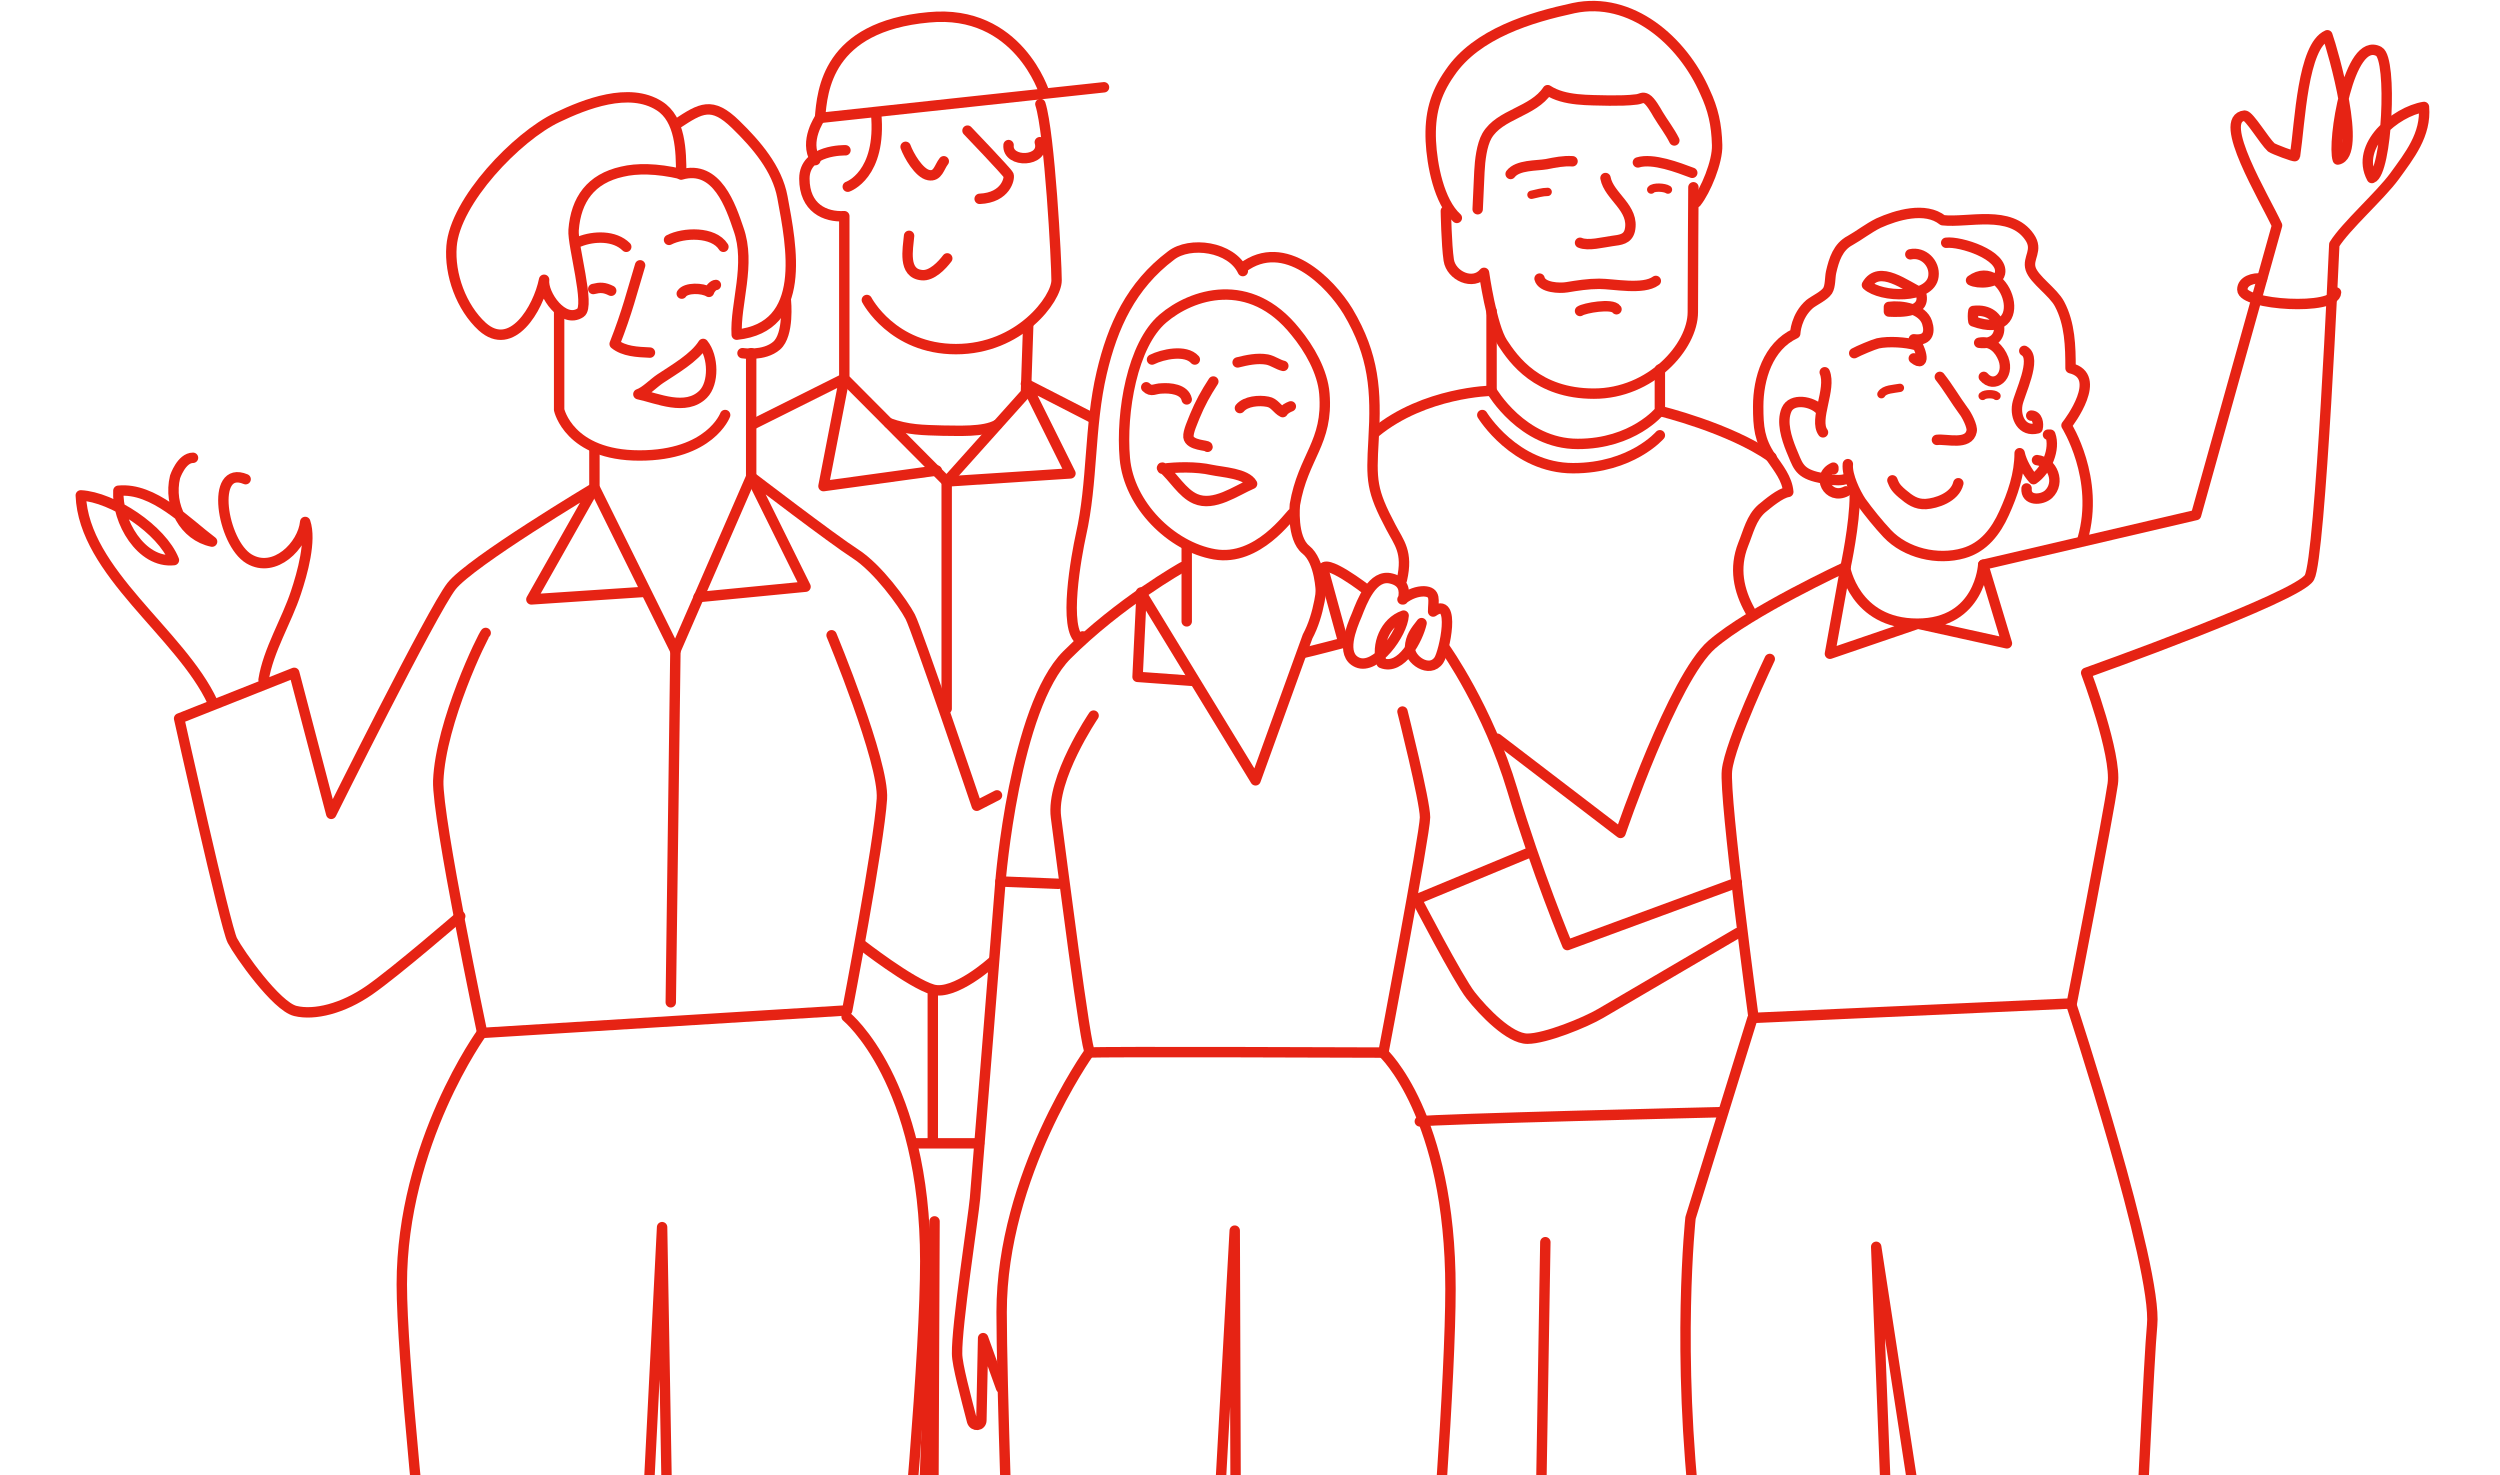 <svg xmlns="http://www.w3.org/2000/svg" width="600" height="354" viewBox="0 0 600 354" fill="none"><g clip-path="url(#clip0_12229_3345)"><g clip-path="url(#clip1_12229_3345)"><g clip-path="url(#clip2_12229_3345)"><path d="M467.085 58.265C470.417 57.849 480.967 61.178 479.995 65.617C479.44 68.114 474.581 68.114 473.054 67.282C481.522 61.178 488.186 82.403 473.61 77.132C473.471 76.438 473.471 75.328 473.61 74.634C481.245 73.663 481.939 83.236 474.998 82.264C477.913 81.71 479.856 83.652 480.828 86.149C482.355 90.311 478.607 93.362 476.108 90.449" stroke="#E62314" stroke-width="2.5" stroke-linecap="round" stroke-linejoin="round"></path><path d="M458.478 61.039C461.532 60.346 464.447 63.12 464.031 66.311C463.337 71.86 451.398 71.444 448.066 68.392C450.982 63.259 457.645 68.808 460.977 70.195C462.504 75.051 456.396 74.912 453.342 74.773C453.342 74.635 453.342 73.802 453.342 73.664C456.396 73.247 461.393 74.08 462.504 77.409C463.337 80.045 462.504 81.849 459.311 81.432C460.699 82.82 462.643 88.646 459.311 86.01" stroke="#E62314" stroke-width="2.5" stroke-linecap="round" stroke-linejoin="round"></path><path d="M437.933 89.34C439.599 93.363 435.295 100.715 437.516 103.767" stroke="#E62314" stroke-width="2.5" stroke-linecap="round" stroke-linejoin="round"></path><path d="M420.025 146.634C417.248 141.64 416.138 136.368 418.359 130.68C419.608 127.628 420.302 124.299 422.801 122.079C424.328 120.831 427.243 118.334 429.187 118.056C428.909 114.865 426.827 112.368 425.022 109.733C422.246 105.571 421.968 102.519 421.968 97.525C421.968 90.866 424.328 83.097 430.853 80.045C430.853 80.045 430.991 75.883 434.323 72.97C435.573 71.999 437.794 71.028 438.627 69.779C439.321 68.669 439.182 66.588 439.46 65.34C440.154 62.288 441.125 59.236 444.041 57.71C446.262 56.461 448.344 54.797 450.843 53.548C455.146 51.606 462.087 49.525 466.252 52.855C472.36 53.548 482.494 50.219 487.075 56.878C489.296 60.068 486.52 61.872 487.353 64.508C488.186 67.143 492.767 70.057 494.294 72.97C496.793 77.687 496.931 83.097 496.931 88.369C504.844 90.311 496.654 101.27 495.96 102.103C495.96 102.103 504.011 114.865 499.847 129.293" stroke="#E62314" stroke-width="2.5" stroke-linecap="round" stroke-linejoin="round"></path><path d="M459.866 82.819C457.367 82.126 453.341 81.848 450.704 82.403C449.593 82.681 445.984 84.207 445.012 84.761" stroke="#E62314" stroke-width="2.5" stroke-linecap="round" stroke-linejoin="round"></path><path d="M465.558 90.45C467.64 93.085 469.306 95.999 471.25 98.635C471.944 99.467 473.471 102.38 473.193 103.49C472.499 106.958 467.224 105.293 464.864 105.571" stroke="#E62314" stroke-width="2.5" stroke-linecap="round" stroke-linejoin="round"></path><path d="M491.518 104.322H492.073C493.322 107.79 491.24 112.785 488.047 115.004C486.659 113.478 485.132 110.842 484.715 108.762C484.715 113.756 483.049 118.611 480.967 123.189C479.024 127.49 476.108 131.374 471.25 132.761C465.003 134.565 457.368 132.761 452.925 128.045C450.843 125.825 448.483 122.912 446.678 120.415C445.29 118.334 443.208 114.033 443.486 111.397" stroke="#E62314" stroke-width="2.5" stroke-linecap="round" stroke-linejoin="round"></path><path d="M485.826 84.207C489.019 86.01 484.577 94.611 484.16 97.108C483.605 100.16 485.271 103.767 489.019 102.796C489.296 101.686 489.019 99.744 487.492 99.744" stroke="#E62314" stroke-width="2.5" stroke-linecap="round" stroke-linejoin="round"></path><path d="M488.88 110.426C492.628 110.842 494.571 115.837 491.656 118.611C489.99 120.137 486.103 120.276 486.381 117.224" stroke="#E62314" stroke-width="2.5" stroke-linecap="round" stroke-linejoin="round"></path><path d="M443.069 117.917C438.766 120.137 435.712 114.172 440.015 112.229C440.015 112.229 440.015 112.507 440.015 112.646" stroke="#E62314" stroke-width="2.5" stroke-linecap="round" stroke-linejoin="round"></path><path d="M470 115.975C469.167 119.444 464.586 120.831 462.226 120.97C459.866 121.108 458.339 119.998 456.535 118.472C454.73 116.946 454.591 116.253 454.175 115.282" stroke="#E62314" stroke-width="2.5" stroke-linecap="round" stroke-linejoin="round"></path><path d="M328.125 141.64C328.125 141.64 317.436 133.316 317.436 136.923C317.436 140.53 316.603 147.605 313.827 152.738L301.333 187.281L273.846 142.195" stroke="#E62314" stroke-width="2.5" stroke-linecap="round" stroke-linejoin="round"></path><path d="M284.813 131.235V149.131" stroke="#E62314" stroke-width="2.5" stroke-linecap="round" stroke-linejoin="round"></path><path d="M283.841 136.091C283.841 136.091 268.71 144.553 256.077 157.177C243.444 169.801 240.113 211.558 240.113 211.558L253.995 212.113" stroke="#E62314" stroke-width="2.5" stroke-linecap="round" stroke-linejoin="round"></path><path d="M262.463 171.744C262.463 171.744 252.19 186.865 253.44 196.159C254.689 205.454 260.659 252.899 261.63 252.621C262.602 252.344 332.012 252.621 332.012 252.621C332.012 252.621 342.007 200.044 342.007 196.159C342.007 192.275 336.593 170.772 336.593 170.772" stroke="#E62314" stroke-width="2.5" stroke-linecap="round" stroke-linejoin="round"></path><path d="M436.822 98.357C434.878 96.276 430.019 95.444 428.77 98.357C427.521 101.271 428.77 105.155 429.881 107.929C431.408 111.398 431.547 113.34 435.85 114.45C437.516 114.866 442.513 115.976 443.763 114.45" stroke="#E62314" stroke-width="2.5" stroke-linecap="round" stroke-linejoin="round"></path><path d="M442.93 136.091L439.182 156.9L460.282 149.686L481.661 154.403L475.969 135.536C475.969 135.536 475.275 149.686 460.144 149.686C445.012 149.686 442.791 136.091 442.791 136.091H442.93Z" stroke="#E62314" stroke-width="2.5" stroke-linecap="round" stroke-linejoin="round"></path><path d="M475.969 135.536L527.055 123.606L546.49 54.103C543.575 47.722 531.775 28.439 538.716 27.745C539.827 27.745 543.436 33.849 545.102 35.375C545.657 35.792 550.794 37.734 550.794 37.456C552.043 29.133 552.598 11.098 558.568 8.462C559.956 12.347 567.036 37.179 561.066 38.289C559.678 34.266 563.704 8.462 570.923 12.347C574.254 14.15 572.866 41.479 569.257 42.728C565.092 34.959 574.948 26.774 581.751 25.665C582.306 32.323 578.28 37.318 574.671 42.312C571.2 47.028 563.01 54.242 560.233 58.681C560.233 58.681 556.902 133.871 554.264 138.588C551.765 143.305 500.679 161.478 500.679 161.478C500.679 161.478 508.037 181.039 507.065 188.114C506.093 195.189 497.209 240.83 497.209 240.83L420.857 244.298C420.857 244.298 413.778 191.582 414.472 184.923C415.166 178.264 424.744 158.149 424.744 158.149" stroke="#E62314" stroke-width="2.5" stroke-linecap="round" stroke-linejoin="round"></path><path d="M359.36 177.293L388.929 199.905C388.929 199.905 401.561 162.726 410.862 154.68C420.163 146.634 442.93 136.091 442.93 136.091C442.93 136.091 445.151 125.825 445.151 118.889" stroke="#E62314" stroke-width="2.5" stroke-linecap="round" stroke-linejoin="round"></path><path d="M298.279 64.23C308.274 56.739 319.241 67.698 323.544 74.774C329.791 85.317 330.346 93.779 329.652 105.571C329.097 115.282 329.097 117.64 333.817 126.519C335.76 130.264 337.982 132.484 336.454 139.143" stroke="#E62314" stroke-width="2.5" stroke-linecap="round" stroke-linejoin="round"></path><path d="M298.279 65.062C295.503 59.097 285.508 57.849 281.065 61.317C271.487 68.531 267.044 78.242 264.407 89.478C261.353 102.519 262.324 115.559 259.409 128.461C258.437 132.9 254.967 151.351 259.409 153.709C260.242 153.431 259.409 153.293 259.826 152.738" stroke="#E62314" stroke-width="2.5" stroke-linecap="round" stroke-linejoin="round"></path><path d="M310.356 123.05C309.524 123.605 301.888 134.842 291.477 133.038C281.065 131.235 270.931 121.108 269.96 110.01C268.988 98.912 271.764 82.681 279.122 76.438C285.924 70.611 299.945 65.895 310.912 79.629C314.243 83.652 317.436 89.201 317.853 94.472C318.824 106.264 312.716 109.594 310.773 121.108C310.773 121.108 309.94 129.154 313.41 131.929C316.881 134.703 317.02 142.194 317.02 142.194" stroke="#E62314" stroke-width="2.5" stroke-linecap="round" stroke-linejoin="round"></path><path d="M284.814 95.86C284.258 93.363 280.788 93.085 278.844 93.224C277.178 93.224 276.346 94.195 275.096 92.947" stroke="#E62314" stroke-width="2.5" stroke-linecap="round" stroke-linejoin="round"></path><path d="M297.585 97.941C298.973 96.276 302.166 95.999 304.248 96.415C305.914 96.692 306.469 98.218 307.858 98.912C308.274 98.218 309.107 97.802 309.801 97.525" stroke="#E62314" stroke-width="2.5" stroke-linecap="round" stroke-linejoin="round"></path><path d="M291.199 91.56C289.395 94.334 288.006 96.831 286.757 99.883C286.341 100.993 285.091 103.629 285.23 104.877C285.508 106.958 289.811 106.82 289.811 107.236" stroke="#E62314" stroke-width="2.5" stroke-linecap="round" stroke-linejoin="round"></path><path d="M278.983 112.507C278.983 112.368 278.705 112.23 278.983 112.23C281.62 114.449 283.703 118.334 286.896 119.721C291.338 121.663 296.613 117.779 300.5 116.114C299.112 113.617 293.42 113.34 290.783 112.785C287.034 111.952 282.314 112.091 279.122 112.507H278.983Z" stroke="#E62314" stroke-width="2.5" stroke-linecap="round" stroke-linejoin="round"></path><path d="M346.866 155.651C346.866 155.651 357.139 170.079 362.969 189.639C368.8 209.2 376.157 226.818 376.157 226.818L416.832 211.836" stroke="#E62314" stroke-width="2.5" stroke-linecap="round" stroke-linejoin="round"></path><path d="M338.953 216.275L366.717 204.761" stroke="#E62314" stroke-width="2.5" stroke-linecap="round" stroke-linejoin="round"></path><path d="M339.925 215.72C339.925 215.72 349.92 235.003 352.974 238.888C356.028 242.772 362.275 249.292 366.578 249.292C370.882 249.292 380.46 245.408 384.209 243.188C387.957 240.968 417.109 223.905 417.109 223.905" stroke="#E62314" stroke-width="2.5" stroke-linecap="round" stroke-linejoin="round"></path><path d="M336.732 143.859C337.287 141.501 336.732 139.559 333.956 138.865C329.375 137.617 326.876 144.414 325.626 147.605C324.377 150.518 321.601 157.177 325.765 158.981C330.207 160.923 336.593 152.044 336.871 147.744C332.429 149.27 330.207 154.819 331.596 159.119C336.316 161.061 340.341 153.293 341.174 149.547C339.647 151.489 338.537 152.877 338.398 155.374C338.12 158.287 343.118 161.755 345.339 158.426C346.588 156.622 349.642 142.749 343.951 146.773C343.951 144.137 344.784 142.056 341.73 141.917C340.203 141.917 338.398 142.472 336.593 143.859H336.732Z" stroke="#E62314" stroke-width="2.5" stroke-linecap="round" stroke-linejoin="round"></path><path d="M331.873 252.621C331.873 252.621 348.115 267.465 348.115 309.36C348.115 351.256 334.095 498.584 334.095 498.584H297.029L296.335 295.349L285.091 497.196L246.638 497.89C246.638 497.89 240.391 347.788 240.391 314.909C240.391 282.031 261.353 252.621 261.353 252.621" stroke="#E62314" stroke-width="2.5" stroke-linecap="round" stroke-linejoin="round"></path><path d="M313.133 156.622C314.521 156.345 322.434 154.264 322.434 154.264L317.714 137.062" stroke="#E62314" stroke-width="2.5" stroke-linecap="round" stroke-linejoin="round"></path><path d="M273.985 142.333L273.014 162.449L286.34 163.42" stroke="#E62314" stroke-width="2.5" stroke-linecap="round" stroke-linejoin="round"></path><path d="M297.029 86.981C299.25 86.427 301.749 85.872 304.109 86.288C305.497 86.565 306.747 87.536 307.996 87.814" stroke="#E62314" stroke-width="2.5" stroke-linecap="round" stroke-linejoin="round"></path><path d="M286.757 86.288C284.535 83.791 278.983 85.039 276.484 86.288" stroke="#E62314" stroke-width="2.5" stroke-linecap="round" stroke-linejoin="round"></path><path d="M420.58 244.436L405.726 292.297C405.726 292.297 402.256 324.343 407.114 365.406C411.973 406.469 424.467 495.532 424.467 495.532H457.923L450.288 299.234L480.273 494.977H508.176C508.176 494.977 515.117 331.973 516.505 318.1C517.893 304.228 497.07 240.968 497.07 240.968" stroke="#E62314" stroke-width="2.5" stroke-linecap="round" stroke-linejoin="round"></path><path d="M542.881 66.866C540.799 66.589 538.161 67.421 538.161 69.502C538.161 73.248 560.511 74.635 560.65 70.196" stroke="#E62314" stroke-width="2.5" stroke-linecap="round" stroke-linejoin="round"></path><path d="M240.113 211.558C240.113 211.558 234.421 283.002 234.005 287.58C233.588 292.158 229.562 318.239 229.701 324.898C229.701 327.534 231.784 335.164 233.311 341.129C233.727 342.377 235.532 342.239 235.532 340.851L235.948 321.152L240.252 333.083" stroke="#E62314" stroke-width="2.5" stroke-linecap="round" stroke-linejoin="round"></path><path d="M369.494 66.866C370.049 69.086 374.353 69.225 376.019 68.947C378.517 68.531 381.155 68.115 383.793 68.115C387.263 68.115 394.343 69.641 397.397 67.421" stroke="#E62314" stroke-width="2.5" stroke-linecap="round" stroke-linejoin="round"></path><path d="M379.211 74.635C380.183 73.941 386.985 72.693 387.957 74.219" stroke="#E62314" stroke-width="2.5" stroke-linecap="round" stroke-linejoin="round"></path><path d="M385.32 42.727C386.152 47.167 392.399 49.941 391.15 55.352C390.595 57.433 388.929 57.571 386.847 57.849C384.764 58.126 381.155 59.097 379.211 58.265" stroke="#E62314" stroke-width="2.5" stroke-linecap="round" stroke-linejoin="round"></path><path d="M362.553 41.756C364.219 39.537 368.8 39.814 371.16 39.398C373.242 38.982 375.185 38.566 377.407 38.705" stroke="#E62314" stroke-width="2.5" stroke-linecap="round" stroke-linejoin="round"></path><path d="M393.093 38.982C396.703 37.873 402.811 40.231 406.142 41.479" stroke="#E62314" stroke-width="2.5" stroke-linecap="round" stroke-linejoin="round"></path><path d="M349.643 52.3C345.339 48.416 343.673 39.537 343.396 33.849C343.118 27.468 344.367 22.612 347.977 17.479C354.362 8.046 367.412 4.162 377.684 1.942C391.428 -0.971 403.783 9.711 409.197 22.057C411.14 26.219 411.973 29.826 412.112 34.82C412.251 38.843 409.335 45.78 407.114 48.554" stroke="#E62314" stroke-width="2.5" stroke-linecap="round" stroke-linejoin="round"></path><path d="M347.005 50.635C347.005 50.635 347.144 58.681 347.699 62.427C348.254 66.172 353.529 68.669 356.167 65.479C356.167 65.479 357.972 78.242 360.609 82.265C363.247 86.288 368.939 94.473 382.543 94.473C396.147 94.473 406.281 83.236 406.281 74.912C406.281 66.589 406.42 44.947 406.42 44.947" stroke="#E62314" stroke-width="2.5" stroke-linecap="round" stroke-linejoin="round"></path><path d="M401.839 33.71C400.729 31.491 399.202 29.549 397.952 27.468C397.397 26.497 396.148 24.277 395.176 23.722C394.204 23.167 393.926 23.722 392.816 23.861C390.734 24.138 388.512 24.138 386.291 24.138C381.294 24 375.463 24.277 371.437 21.641C367.967 26.913 359.915 27.329 356.861 32.6C355.612 34.82 355.195 38.427 355.057 41.202C354.918 44.254 354.779 47.306 354.64 50.219" stroke="#E62314" stroke-width="2.5" stroke-linecap="round" stroke-linejoin="round"></path><path d="M357.972 74.635V93.779C357.972 93.779 365.329 106.542 378.656 106.542C391.983 106.542 398.368 98.635 398.368 98.635V88.646" stroke="#E62314" stroke-width="2.5" stroke-linecap="round" stroke-linejoin="round"></path><path d="M398.369 98.635C398.369 98.635 415.027 102.658 425.161 109.733" stroke="#E62314" stroke-width="2.5" stroke-linecap="round" stroke-linejoin="round"></path><path d="M357.972 93.779C357.972 93.779 341.869 94.057 330.069 103.768" stroke="#E62314" stroke-width="2.5" stroke-linecap="round" stroke-linejoin="round"></path><path d="M340.758 269.13C343.395 268.575 413.5 266.91 413.5 266.91" stroke="#E62314" stroke-width="2.5" stroke-linecap="round" stroke-linejoin="round"></path><path d="M370.882 298.124L367.689 490.26L334.789 490.815" stroke="#E62314" stroke-width="2.5" stroke-linecap="round" stroke-linejoin="round"></path><path d="M203.187 244.02C203.187 244.02 222.066 259.419 222.066 302.701C222.066 345.984 205.408 493.173 205.408 493.173L162.512 498.584L158.903 294.517L148.63 497.058L115.868 497.751C115.868 497.751 96.434 342.239 96.434 308.251C96.434 274.262 115.73 247.766 115.73 247.766" stroke="#E62314" stroke-width="2.5" stroke-linecap="round" stroke-linejoin="round"></path><path d="M163.484 41.756C163.484 36.346 163.345 28.577 158.209 25.387C150.99 20.809 140.44 24.971 133.776 28.161C124.059 32.739 109.205 48.277 108.372 59.097C107.817 65.895 110.732 73.802 115.73 78.38C122.809 84.762 129.195 74.08 130.583 67.143C130.167 70.612 135.164 77.825 139.329 75.051C141.689 73.525 137.386 58.82 137.663 55.213C138.218 47.86 141.828 42.866 149.324 41.202C152.795 40.369 157.515 40.369 163.484 41.756Z" stroke="#E62314" stroke-width="2.5" stroke-linecap="round" stroke-linejoin="round"></path><path d="M162.512 29.687C168.204 25.942 170.841 24.277 176.533 29.826C181.531 34.681 186.528 40.508 187.778 47.306C189.999 59.236 193.886 78.519 176.811 80.323C176.394 72.97 180.281 63.398 177.227 54.936C175.423 49.664 172.091 39.398 163.484 41.895" stroke="#E62314" stroke-width="2.5" stroke-linecap="round" stroke-linejoin="round"></path><path d="M153.628 63.675C151.684 70.057 150.574 74.773 147.52 82.542C149.741 84.346 152.934 84.484 155.988 84.623" stroke="#E62314" stroke-width="2.5" stroke-linecap="round" stroke-linejoin="round"></path><path d="M160.569 57.571C164.039 55.768 171.258 55.49 173.618 59.236" stroke="#E62314" stroke-width="2.5" stroke-linecap="round" stroke-linejoin="round"></path><path d="M150.296 59.236C147.52 56.462 142.522 56.6 139.052 57.988" stroke="#E62314" stroke-width="2.5" stroke-linecap="round" stroke-linejoin="round"></path><path d="M163.623 70.473C164.595 68.947 168.621 69.086 170.148 70.057C170.425 69.225 171.258 68.392 171.813 68.392" stroke="#E62314" stroke-width="2.5" stroke-linecap="round" stroke-linejoin="round"></path><path d="M146.687 69.779C145.021 68.947 144.049 68.947 142.383 69.363" stroke="#E62314" stroke-width="2.5" stroke-linecap="round" stroke-linejoin="round"></path><path d="M168.759 82.542C166.677 85.871 161.818 88.646 158.487 90.866C156.821 91.975 154.877 94.056 153.211 94.611C157.793 95.582 164.595 98.773 168.759 94.611C171.397 91.975 171.258 85.594 168.759 82.542Z" stroke="#E62314" stroke-width="2.5" stroke-linecap="round" stroke-linejoin="round"></path><path d="M188.611 72.138C188.611 72.138 189.444 80.323 186.39 82.958C183.336 85.594 178.199 84.762 178.199 84.762" stroke="#E62314" stroke-width="2.5" stroke-linecap="round" stroke-linejoin="round"></path><path d="M134.193 74.496V98.357C134.193 98.357 136.553 109.317 153.489 109.317C170.425 109.317 174.034 99.606 174.034 99.606" stroke="#E62314" stroke-width="2.5" stroke-linecap="round" stroke-linejoin="round"></path><path d="M142.661 107.79V116.946L162.096 156.206L180.282 114.449V84.762" stroke="#E62314" stroke-width="2.5" stroke-linecap="round" stroke-linejoin="round"></path><path d="M154.6 142.056L127.53 143.859L142.661 117.085C142.661 117.085 112.953 134.842 108.372 140.669C103.791 146.495 79.498 195.327 79.498 195.327L70.613 161.478L42.988 172.437C42.988 172.437 54.093 222.517 55.759 225.708C57.425 228.899 66.31 241.523 70.891 242.633C75.472 243.743 82.274 242.078 88.66 237.639C95.046 233.199 110.455 219.882 110.455 219.882" stroke="#E62314" stroke-width="2.5" stroke-linecap="round" stroke-linejoin="round"></path><path d="M167.648 143.304L193.33 140.807L180.281 114.449C180.281 114.449 199.855 129.432 205.269 132.9C210.683 136.368 216.791 144.83 218.457 148.021C220.123 151.212 234.421 193.385 234.421 193.385L239.28 190.888" stroke="#E62314" stroke-width="2.5" stroke-linecap="round" stroke-linejoin="round"></path><path d="M162.096 156.206L160.985 240.552" stroke="#E62314" stroke-width="2.5" stroke-linecap="round" stroke-linejoin="round"></path><path d="M116.563 151.905C116.008 152.321 105.735 173.269 105.18 187.419C104.902 196.437 115.73 247.904 115.73 247.904L203.326 242.494C203.326 242.494 210.961 202.679 211.655 191.72C212.21 182.841 199.578 152.46 199.578 152.46" stroke="#E62314" stroke-width="2.5" stroke-linecap="round" stroke-linejoin="round"></path><path d="M51.039 168.553C43.404 152.044 20.082 137.339 19.388 118.888C27.023 119.305 38.823 127.073 41.738 134.426C33.825 135.258 27.995 124.992 28.412 117.779C36.88 116.946 44.792 125.408 50.901 129.986C44.237 128.599 40.35 121.385 42.016 114.449C42.016 114.449 43.543 109.871 46.319 109.871" stroke="#E62314" stroke-width="2.5" stroke-linecap="round" stroke-linejoin="round"></path><path d="M63.255 163.142C64.366 156.067 68.808 148.992 71.029 142.195C72.556 137.617 74.778 129.709 73.251 125.27C72.695 130.958 65.893 137.755 59.785 134.148C53.26 130.264 50.345 111.397 58.952 115.004" stroke="#E62314" stroke-width="2.5" stroke-linecap="round" stroke-linejoin="round"></path><path d="M238.17 230.841C238.17 230.841 229.146 239.026 223.871 237.5C218.596 235.974 206.657 226.679 206.657 226.679" stroke="#E62314" stroke-width="2.5" stroke-linecap="round" stroke-linejoin="round"></path><path d="M202.909 36.069C202.909 36.069 193.053 35.791 193.053 42.867C193.053 49.941 198.05 52.161 202.631 51.884V90.866L227.203 115.559L246.221 94.334L246.776 77.964" stroke="#E62314" stroke-width="2.5" stroke-linecap="round" stroke-linejoin="round"></path><path d="M208.045 71.999C208.045 71.999 214.154 83.791 229.424 83.791C244.694 83.791 253.579 71.722 253.579 67.282C253.579 62.843 251.913 31.907 249.692 24.971" stroke="#E62314" stroke-width="2.5" stroke-linecap="round" stroke-linejoin="round"></path><path d="M250.663 22.335C250.663 22.335 244.416 2.081 222.899 4.162C198.467 6.381 197.356 21.78 196.801 28.3L264.962 20.948" stroke="#E62314" stroke-width="2.5" stroke-linecap="round" stroke-linejoin="round"></path><path d="M196.801 28.3C196.801 28.3 192.914 33.849 195.69 38.427" stroke="#E62314" stroke-width="2.5" stroke-linecap="round" stroke-linejoin="round"></path><path d="M203.464 44.809C203.464 44.809 211.655 42.034 210.267 27.19" stroke="#E62314" stroke-width="2.5" stroke-linecap="round" stroke-linejoin="round"></path><path d="M232.2 31.352C232.2 31.352 241.779 41.34 242.056 42.034C242.334 42.728 241.501 47.444 235.115 47.722" stroke="#E62314" stroke-width="2.5" stroke-linecap="round" stroke-linejoin="round"></path><path d="M218.179 56.601C217.902 59.791 216.652 65.618 221.233 66.034C223.593 66.311 226.092 63.676 227.341 62.011" stroke="#E62314" stroke-width="2.5" stroke-linecap="round" stroke-linejoin="round"></path><path d="M217.346 35.236C218.04 37.178 220.539 41.618 222.899 42.034C225.12 42.45 225.398 40.092 226.508 38.705" stroke="#E62314" stroke-width="2.5" stroke-linecap="round" stroke-linejoin="round"></path><path d="M242.057 34.82C241.64 39.259 250.941 38.982 249.553 34.127" stroke="#E62314" stroke-width="2.5" stroke-linecap="round" stroke-linejoin="round"></path><path d="M213.321 101.548C217.902 103.213 221.511 103.213 226.231 103.351C229.84 103.351 236.087 103.767 239.28 101.964" stroke="#E62314" stroke-width="2.5" stroke-linecap="round" stroke-linejoin="round"></path><path d="M261.908 100.16L246.221 92.114L256.91 113.617L227.203 115.559V170.079" stroke="#E62314" stroke-width="2.5" stroke-linecap="round" stroke-linejoin="round"></path><path d="M224.843 112.923L197.634 116.669L202.631 90.866L180.42 101.964" stroke="#E62314" stroke-width="2.5" stroke-linecap="round" stroke-linejoin="round"></path><path d="M223.871 237.639V273.708" stroke="#E62314" stroke-width="2.5" stroke-linecap="round" stroke-linejoin="round"></path><path d="M219.429 274.401H234.977" stroke="#E62314" stroke-width="2.5" stroke-linecap="round" stroke-linejoin="round"></path><path d="M245.805 494.977H223.455L224.287 293.129L216.652 495.809H193.886" stroke="#E62314" stroke-width="2.5" stroke-linecap="round" stroke-linejoin="round"></path><path d="M355.75 99.606C355.75 99.606 363.524 112.368 377.545 112.368C391.566 112.368 398.368 104.461 398.368 104.461" stroke="#E62314" stroke-width="2.5" stroke-linecap="round" stroke-linejoin="round"></path><path d="M479.162 95.028C478.607 94.473 476.386 94.473 475.831 95.028" stroke="#E62314" stroke-width="2" stroke-linecap="round" stroke-linejoin="round"></path><path d="M451.537 94.611C452.231 93.363 454.591 93.363 455.979 93.085" stroke="#E62314" stroke-width="2" stroke-linecap="round" stroke-linejoin="round"></path><path d="M367.55 46.751C368.8 46.473 370.188 46.057 371.437 46.057" stroke="#E62314" stroke-width="2" stroke-linecap="round" stroke-linejoin="round"></path><path d="M396.286 45.502C396.841 44.809 399.479 44.947 400.312 45.502" stroke="#E62314" stroke-width="2" stroke-linecap="round" stroke-linejoin="round"></path></g></g></g><defs><clipPath id="clip0_12229_3345"><rect width="600" height="354" fill="white"></rect></clipPath><clipPath id="clip1_12229_3345"><rect width="565" height="523" fill="white" transform="translate(18)"></rect></clipPath><clipPath id="clip2_12229_3345"><rect width="565" height="523" fill="white" transform="translate(18)"></rect></clipPath></defs></svg>